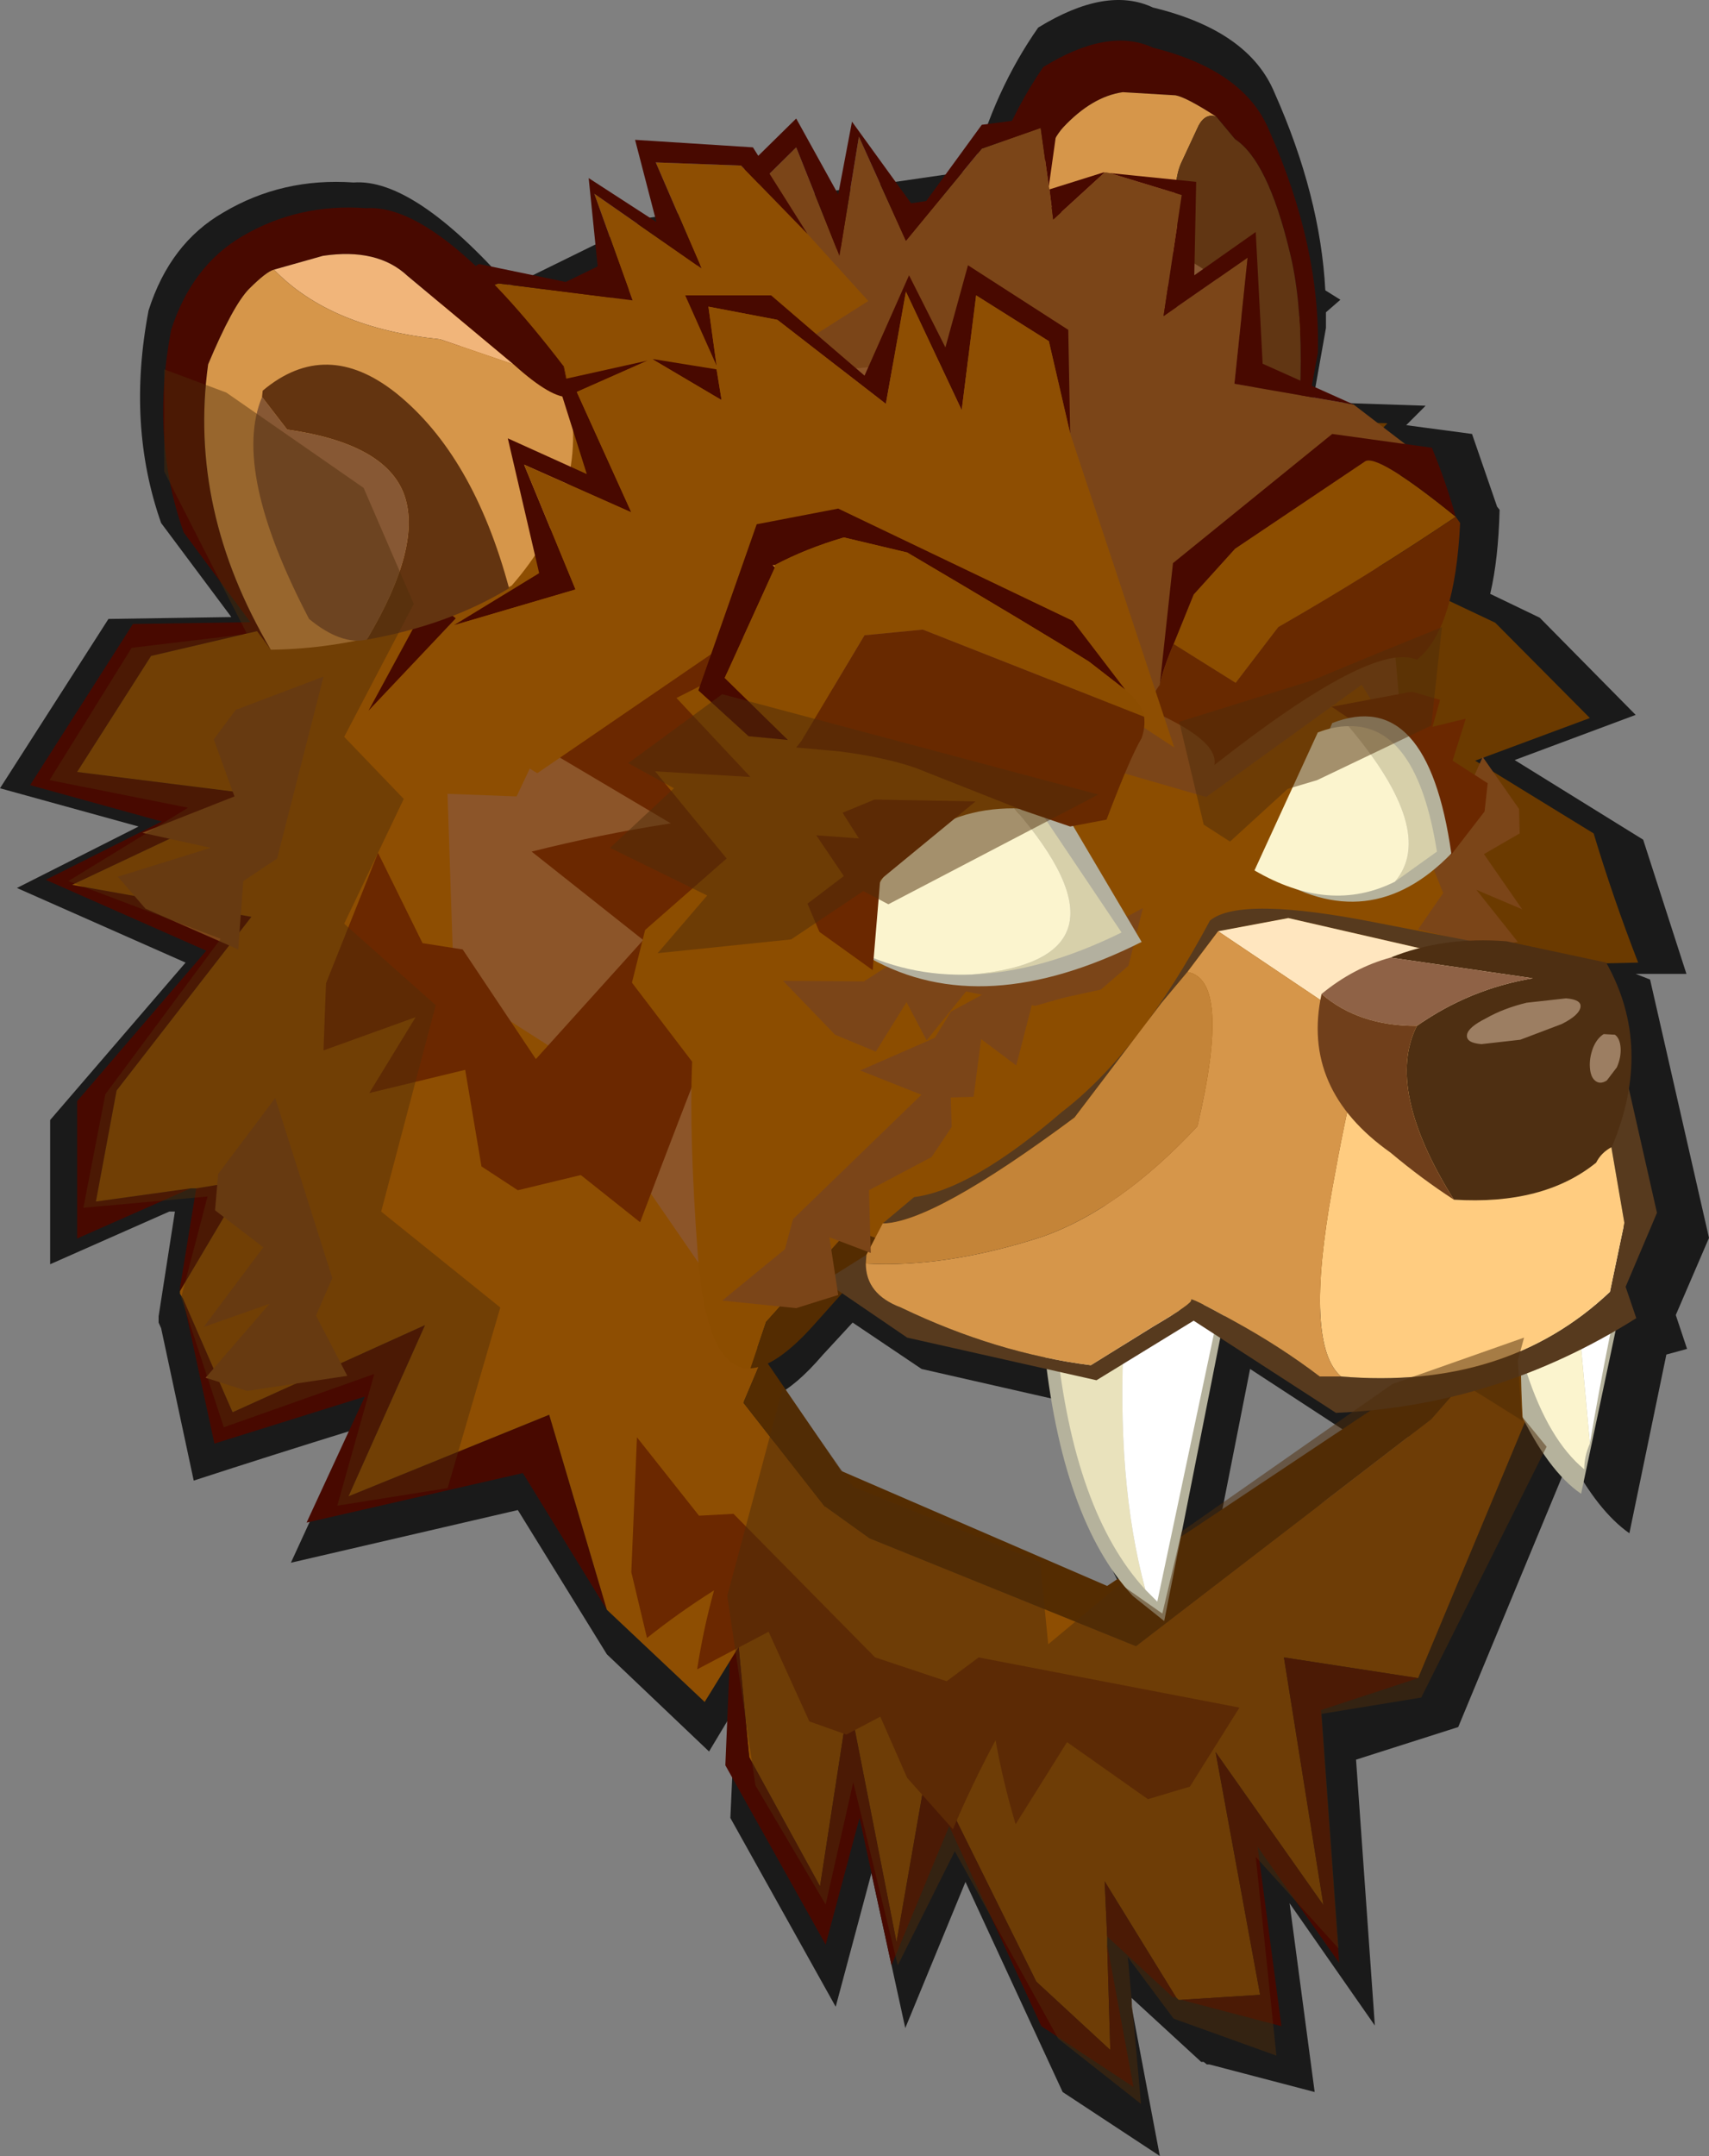 <?xml version="1.0"?>
<svg xmlns="http://www.w3.org/2000/svg" xmlns:xlink="http://www.w3.org/1999/xlink" width="136.3px" height="171.9px"><rect width="100%" height="100%" fill="#808080" stroke="none"/><g transform="matrix(1, 0, 0, 1, -179.15, -122.9)"><use xlink:href="#object-0" width="136.3" height="171.9" transform="matrix(1, 0, 0, 1, 179.15, 122.9)"/></g><defs><g transform="matrix(1, 0, 0, 1, -179.15, -122.9)" id="object-0"><path fill-rule="evenodd" fill="#000000" fill-opacity="0.8" stroke="none" d="M207.35 137.45Q212.15 137.1 219.8 145.75L231 140.25L256.75 136.5Q258.45 130.1 261.95 125.1Q267.4 121.75 271.1 123.5Q278.75 125.35 280.8 130.3Q284.45 138.5 284.85 146.05L286.05 146.8L284.9 147.8L284.9 149.05L283.85 154.95L292.85 155.25L291.3 156.8L296.55 157.5L298.55 163.3L298.75 163.55Q298.65 167.5 298 170.25L301.95 172.15L309.6 179.9L299.95 183.5L310.2 189.85L313.65 200.55L309.6 200.55L310.75 201L315.45 221.6L312.8 227.75L313.7 230.45L312.05 230.9L309.1 245.15Q306.6 243.4 304.35 239.15L295.45 260.6L287.3 263.2L288.8 284.4L282 274.65L284 289.7L275.6 287.5L275.4 287.5L275.15 287.3L274.95 287.3L269.4 282.2L269.4 282.9L271.65 294.8L263.9 289.7L256.15 272.95L251.35 284.6L248.65 272.25L245.8 282.9L237.4 267.85L237.8 259.05L235.7 262.55L227.55 254.8L220.45 243.3L202.35 247.5L207.2 236.95Q200.9 238.9 194.6 240.95L192 228.8L191.8 228.35L191.8 227.85L193.1 219.5L192.65 219.5L183.15 223.7L183.15 212.2L193.95 199.65L180.5 193.7L190.2 188.8L179.15 185.75L187.8 172.25L197.6 172.1L192 164.6Q189.25 156.8 191 147.65Q192.7 142.3 196.95 139.85Q201.65 137.05 207.35 137.45M223.85 150.75L224.35 153.3L223.85 150.75M293.45 236.85L288.5 238.35L278.85 232.05L275.55 248.75L293.45 236.85M244.75 230.95Q242.65 233.4 240.95 234.2L247.15 243.2L269.4 252.85L270.35 252.25Q265.8 246.2 264.3 234.7L252.65 232.05L247.15 228.35L244.75 230.95"/><path fill="none" stroke="#5b1c00" stroke-width="0.05" stroke-linecap="round" stroke-linejoin="round" d="M224.35 153.3L223.85 150.75"/><path fill-rule="evenodd" fill="#542c01" stroke="none" d="M296.1 232.85L293.3 236.05L269.75 254.15L248.5 245.55L236.85 237.2L236.8 236.1L267.45 249.35L293.95 231.7L296.1 232.85"/><path fill-rule="evenodd" fill="#8e4e02" stroke="none" d="M236.85 237.2L248.5 245.55L269.75 254.15L293.3 236.05L296.1 232.85L301.1 235.5L292.25 256.7L281.55 255.05L284.7 274.8L276.1 262.6L279.65 281.95L273.35 282.35L273.15 282.35L272.95 282.15L267.25 272.9L267.45 277.3L267.45 277.95L267.7 286.35L261.8 280.9L253.15 263.45L250.65 277.75L246.85 258.4L244.55 273.3L238.9 263L237.6 249.35L236.85 237.2"/><path fill-rule="evenodd" fill="#480900" stroke="none" d="M237.6 249.35L238.9 263L244.55 273.3L246.85 258.4L250.65 277.75L253.15 263.45L261.8 280.9L267.7 286.35L267.45 277.95L269.55 289.3L262.2 284.45L254.85 268.5L250.25 279.6L247.7 267.85L245 277.95L237 263.65L237.6 249.35M267.45 277.3L267.25 272.9L272.95 282.15L272.7 282.15L267.45 277.3M273.35 282.35L279.65 281.95L276.1 262.6L284.7 274.8L281.55 255.05L292.25 256.7L284.5 259.25L285.95 279.4L279.45 270.15L281.35 284.45L273.35 282.35"/><path fill-rule="evenodd" fill="#b5b29c" stroke="none" d="M309.5 221.9L305.25 242Q299.95 238.4 295.8 222.1Q298.7 220.45 301.3 220.45L309.5 221.9"/><path fill-rule="evenodd" fill="#b5b29c" stroke="none" d="M272.1 227.8Q274.6 226.7 277 226.9L272 252.15L269.5 250.15Q263.8 244 262.4 230.05Q265.15 229 267.45 229.1L267.95 229.1Q268.75 229.15 272.1 227.8"/><path fill-rule="evenodd" fill="#6b3a00" stroke="none" d="M283.55 148.65Q279.15 152.2 274.9 156.2L289.8 156.65L282.15 164.7Q290 168.6 298.4 172.55L305.95 180.15L296.8 183.55L306.25 189.35Q307.8 194.5 309.8 199.65Q302.4 199.85 294.95 199.65L308.05 209.7L293.25 210.2L300.55 226.05Q300.3 231.15 300.6 236.2Q290.6 229.9 280.65 224.1Q277.15 203.7 273.25 183.8Q274 179.65 274.85 176L254.55 147.3L273.55 142.35L283.55 148.65"/><path fill-rule="evenodd" fill="#ffffff" stroke="none" d="M304.1 217.9Q306.9 218.4 309.25 221.5Q307.35 229.75 305.95 238L304.1 217.9"/><path fill-rule="evenodd" fill="#fbf4ce" stroke="none" d="M304.1 217.9L305.95 238Q305.5 239 305.5 240.05Q299.85 235.4 298.4 218.4Q301.25 217.4 304.1 217.9"/><path fill-rule="evenodd" fill="#480900" stroke="none" d="M276.15 132.2Q273.75 130.65 272.9 130.5L268.7 130.25Q266.25 130.6 263.95 133.05Q262.4 134.75 261.25 140.05Q260.15 145.35 259 146.4L256.55 143.3Q257.95 134.65 262.35 128.25Q267.55 125.05 271.1 126.7Q278.35 128.5 280.35 133.25Q284.5 142.6 284.25 151.05L281.95 163.6Q283.8 150.15 282 142.95Q280.25 135.7 277.65 134L276.15 132.2"/><path fill-rule="evenodd" fill="#d6964a" stroke="none" d="M259 146.4Q260.15 145.35 261.25 140.05Q262.4 134.75 263.95 133.05Q266.25 130.6 268.7 130.25L272.9 130.5Q273.75 130.65 276.15 132.2Q275.3 131.9 274.75 132.9L273.4 135.8Q271.8 139.05 275.25 150Q279.05 161.95 278.3 166.3L263.6 158.9L257.3 148.2Q258.05 148.1 259 146.4"/><path fill-rule="evenodd" fill="#613613" stroke="none" d="M276.15 132.2L277.65 134Q280.25 135.7 282 142.95Q283.8 150.15 281.95 163.6L281.65 166.25L278.3 166.3Q279.05 161.95 275.25 150Q271.8 139.05 273.4 135.8L274.75 132.9Q275.3 131.9 276.15 132.2"/><path fill-rule="evenodd" fill="#875834" stroke="none" d="M269.2 144.3Q271 140.75 277.3 146Q279.25 149.85 279.35 156.5Q279.35 163.1 277.2 164.95L263.25 156.35Q267.05 151.25 269.2 144.3"/><path fill-rule="evenodd" fill="#480900" stroke="none" d="M235.3 144L233 144.25L212.4 153.9Q209.7 161.25 204.4 186.25L204.85 169.45L205.05 169.05L210.7 152L230.9 142.15L260.1 137.9L271.45 143.8L274.2 150.1Q268.75 145.15 262 140.85L235.3 144"/><path fill-rule="evenodd" fill="#8c5529" stroke="none" d="M204.4 186.25Q209.7 161.25 212.4 153.9L233 144.25L235.3 144Q255.2 142.2 261.6 160.2Q271.1 173.15 257.8 181.2L268.3 218.65Q238 229.75 209.9 217.8Q201.9 199.7 203.6 190.45L204 188.35L204.4 186.25"/><path fill-rule="evenodd" fill="#7b4518" stroke="none" d="M235.3 144L262 140.85Q268.75 145.15 274.2 150.1L276.9 152.85Q285.35 160.9 290.15 170.7L290.15 171.95L291 181.65Q293.1 195.9 296.9 204.35Q300.25 221.95 296.9 221.15L268.3 218.65L257.8 181.2Q271.1 173.15 261.6 160.2Q255.2 142.2 235.3 144"/><path fill-rule="evenodd" fill="#7b4518" stroke="none" d="M287.1 155.15L292.45 159.25L284.1 167.2L261.05 155.55L257.1 151.4L239.2 153L238.75 146.05L238.4 138.85L242.65 134.65L246.1 143.3L247.65 133.8L251.4 142.1L257.45 134.75L262.15 133.1L262.8 137.75L262.85 138L263.15 140.4L267.25 136.65L267.4 136.65L267.65 136.7L273.4 138.45L271.95 148.1L278.65 143.45L277.6 153.5L287.1 155.15"/><path fill-rule="evenodd" fill="#480900" stroke="none" d="M287.1 155.15L277.6 153.5L278.65 143.45L271.95 148.1L273.4 138.45L267.65 136.7L274.55 137.4L274.4 144.85L279.3 141.4L279.85 151.9L287.1 155.15M267.25 136.65L263.15 140.4L262.85 138L267.15 136.65L267.25 136.65M262.8 137.75L262.15 133.1L257.45 134.75L251.4 142.1L247.65 133.8L246.1 143.3L242.65 134.65L238.4 138.85L238.75 146.05L236.75 138.15L242.65 132.35L246 138.4L247.1 132.6L252.35 139.85L257.45 132.85L263.6 132.05L262.8 137.75"/><path fill-rule="evenodd" fill="#480900" stroke="none" d="M202.95 172.45L191.2 175.2L185.3 184.45L200.05 186.3L184.9 193.45L199.2 196L188.45 209.85L186.8 218.7L194.35 217.65L185.3 221.65L185.3 210.7L195.6 198.7L182.8 193.05L192.05 188.4L181.55 185.5L189.75 172.65L202.95 172.45M194.8 217.65L198.75 217L193.5 225.85L193.5 225.6L194.8 217.65M193.75 226.45L197.7 235.5L213.05 228.55L206.95 242.2L222.95 235.7L227.55 251.25L220.85 240.35L203.6 244.3L208.25 234.25L196.25 238L193.75 226.45"/><path fill-rule="evenodd" fill="#8e4e02" stroke="none" d="M194.35 217.65L186.8 218.7L188.45 209.85L199.2 196L184.9 193.45L200.05 186.3L185.3 184.45L191.2 175.2L202.95 172.45L214.3 169.95L215.35 201.45L222.95 206.3L240 231.05L238.5 234.6L238.45 234.75L244.95 243.05L235.35 258.6L227.55 251.25L222.95 235.7L206.95 242.2L213.05 228.55L197.7 235.5L193.75 226.45L193.5 226.05L193.5 225.85L198.75 217L194.8 217.65L194.35 217.65"/><path fill-rule="evenodd" fill="#542c01" stroke="none" d="M244.95 243.05L238.45 234.75L238.5 234.6L240 231.05L246.5 240.55L244.95 243.05"/><path fill-rule="evenodd" fill="#e9e2bc" stroke="none" d="M270.5 249.65Q264.8 243.45 263.4 229.85Q266.1 228.85 268.35 228.95L268.8 228.95Q268.15 241 270.5 249.65"/><path fill-rule="evenodd" fill="#ffffff" stroke="none" d="M270.5 249.65Q268.15 241 268.8 228.95Q269.6 229 272.85 227.65Q275.3 226.6 276.25 227.9L271.45 250.6L270.5 249.65"/><path fill-rule="evenodd" fill="#6b2800" stroke="none" d="M241.25 182.4L243.4 186.75Q236.6 203.4 230.2 220.35L221.65 213.55L221.25 208.05L230.45 197.85L221.55 190.8Q227.1 189.4 232.65 188.55L222.7 182.65Q226.3 179.65 230.25 176.95L247.75 170.05L241.25 182.4"/><path fill-rule="evenodd" fill="#8e4e02" stroke="none" d="M243.55 141.55L248.4 146.9L231.75 157.45L231.4 163.05L220.35 186.4L207.05 185.9L208.55 179.55L215.5 172.2L207.15 165.6L216.25 164.55L207.9 158.5L211.35 153.5L211.55 153.35L211.8 153.25L218.1 153.2L216.5 151.4L216.35 151.2L213.55 147.35L218.9 145.5L229.6 146.85L226.55 138.35L235.1 144.3L231.45 135.85L238.25 136.1L243.55 141.55"/><path fill-rule="evenodd" fill="#480900" stroke="none" d="M208.55 179.55L212.35 172.55L204.95 164.45L211.85 163.75L206 158.4L211.35 153.5L207.9 158.5L216.25 164.55L207.15 165.6L215.5 172.2L208.55 179.55M211.8 153.25Q214.2 152.1 216.5 151.4L218.1 153.2L211.8 153.25M216.35 151.2L211.45 147.35L217.35 143.95L227 145.95L226.1 137.1L231.5 140.6L229.8 134.05L239.2 134.65L243.55 141.55L238.25 136.1L231.45 135.85L235.1 144.3L226.55 138.35L229.6 146.85L218.9 145.5L213.55 147.35L216.35 151.2"/><path fill-rule="evenodd" fill="#8c4d00" stroke="none" d="M239 232Q235.5 232.15 234.8 222.9Q234.1 213.5 234.35 207.55L229.55 201.25L230.6 197.05L237.1 191.35L231.4 184.4L239 184.85L233.1 178.55L238.55 175.8L275.35 186.45L287.75 177.5L294.45 188.2L300.15 210.9L295.3 207.35L279.55 205.25L267.75 218.25L250.6 222.2L246.95 220.85L240.25 228.3L239 232"/><path fill-rule="evenodd" fill="#542c01" stroke="none" d="M250.6 222.2L249.5 222.45L244.05 228.55Q241.05 231.9 239 232L240.25 228.3L246.95 220.85L250.6 222.2"/><path fill-rule="evenodd" fill="#7b4518" stroke="none" d="M266.95 201.8L261.45 203L260.2 207.85L257.4 205.75L256.8 210.35L253.3 210.45L247.75 208.25L253.7 205.65L255 203.55L270.3 195.3L269.15 199.9L266.95 201.8"/><path fill-rule="evenodd" fill="#7b4518" stroke="none" d="M300.35 189.35L297.5 191L300.55 195.4L296.9 193.85L300.2 198L297.9 198.4L292.25 197L294.25 194.1L293.45 192.1L297.4 183.25L300.3 187.4L300.35 189.35"/><path fill-rule="evenodd" fill="#573a1e" stroke="none" d="M305.45 201.5L281.9 196.1L276.3 197.15L273.85 200.4L271.8 202.85L264.85 212Q253.55 220.4 249.55 220.45L252.05 218.35Q256.65 217.75 263.85 211.55Q270 206.85 275.65 196.3Q278.05 194.3 289.1 196.5L306.85 199.95L311.3 219.6L308.8 225.5L309.65 228Q298.55 235 285.7 235.55L274.35 228.2L266.6 232.95L251.5 229.55L244.9 225.05L248.25 222.95L248.2 223.65Q248.2 226.1 251 227.15Q258.6 230.8 266.15 231.75L271.15 228.65Q274.3 226.8 274.15 226.55Q274 226.25 277.5 228.2Q281.25 230.25 284.4 232.65L286.1 232.65Q299.25 233.75 307.55 225.9L308.7 220.4L305.45 201.5"/><path fill-rule="evenodd" fill="#ffe6bf" stroke="none" d="M276.3 197.15L281.9 196.1L305.45 201.5L288.55 205.35L288.5 205.4L288.5 205.35L276.3 197.15"/><path fill-rule="evenodd" fill="#ffcc80" stroke="none" d="M305.45 201.5L308.7 220.4L307.55 225.9Q299.25 233.75 286.1 232.65Q283.15 230.1 285.4 217.7Q287.35 206.8 288.5 205.4L288.55 205.35L305.45 201.5"/><path fill-rule="evenodd" fill="#d6964a" stroke="none" d="M286.1 232.65L284.4 232.65Q281.25 230.25 277.5 228.2Q274 226.25 274.15 226.55Q274.3 226.8 271.15 228.65L266.15 231.75Q258.6 230.8 251 227.15Q248.2 226.1 248.2 223.65Q254.6 224 262.3 221.5Q268.5 219.3 274.65 212.7Q277.4 201 273.85 200.4L276.3 197.15L288.5 205.35L288.5 205.4Q287.35 206.8 285.4 217.7Q283.15 230.1 286.1 232.65"/><path fill-rule="evenodd" fill="#c48438" stroke="none" d="M248.2 223.65L248.25 222.95L249.55 220.45Q253.55 220.4 264.85 212L271.8 202.85L273.85 200.4Q277.4 201 274.65 212.7Q268.5 219.3 262.3 221.5Q254.6 224 248.2 223.65"/><path fill-rule="evenodd" fill="#6b2800" stroke="none" d="M293.4 180.85L294 178.7L291.75 178.05L285.35 179.25L292.8 184.25L294.85 191.1L297.55 187.6L297.8 185.35L295 183.55L296.05 180.2L293.4 180.85"/><path fill-rule="evenodd" fill="#8c4d00" stroke="none" d="M272.75 174.25L274.35 170.3L277.65 166.65L288 159.7Q288.95 159 295.25 164.1Q288.35 168.75 281.1 172.9L277.7 177.35L272.75 174.25"/><path fill-rule="evenodd" fill="#480900" stroke="none" d="M295.25 164.1Q288.95 159 288 159.7L277.65 166.65L274.35 170.3L272.75 174.25Q271.9 176.25 271.65 177.5L272.7 167.8L285.4 157.5L293.35 158.6Q294.5 161.4 295.25 164.1"/><path fill-rule="evenodd" fill="#682900" stroke="none" d="M272.75 174.25L277.7 177.35L281.1 172.9Q288.35 168.75 295.25 164.1L295.6 164.6Q295.2 173.1 292.15 175.5Q288.65 173.95 276 183.9Q276.4 181.85 270.45 179.35Q270.55 178.95 270.95 179.05Q271.1 178.2 271.65 177.5Q271.9 176.25 272.75 174.25"/><path fill-rule="evenodd" fill="#4e2f12" stroke="none" d="M290.05 199.25Q294.25 197.55 299.3 197.95L307.25 199.65Q311.05 206.4 307.7 214.35Q306.85 214.8 306.45 215.6Q302.25 219 295.1 218.55Q289.6 209.75 292.15 204.7Q296.35 201.75 301.4 200.9L290.05 199.25"/><path fill-rule="evenodd" fill="#8f6246" stroke="none" d="M290.05 199.25L301.4 200.9Q296.35 201.75 292.15 204.7Q287.5 204.7 284.55 202.15Q287.1 200.05 290.05 199.25"/><path fill-rule="evenodd" fill="#703f1b" stroke="none" d="M292.15 204.7Q289.6 209.75 295.1 218.55Q292.55 216.9 290.05 214.8Q282.9 209.75 284.55 202.15Q287.5 204.7 292.15 204.7"/><path fill-rule="evenodd" fill="#480900" stroke="none" d="M220.1 151.95L211.65 144.9Q209.25 142.65 204.9 143.3L201 144.4Q200.4 144.55 199 145.95Q197.7 147.3 195.75 151.95Q194.15 163.55 200.75 174.7L193.8 165.35Q191.15 157.9 192.8 149.2Q194.45 144.1 198.45 141.75Q202.95 139.1 208.35 139.5Q214.15 139.1 224.1 152.1L224.6 154.55Q223.2 154.75 220.1 151.95"/><path fill-rule="evenodd" fill="#f1b57a" stroke="none" d="M201 144.4L204.9 143.3Q209.25 142.65 211.65 144.9L220.1 151.95L214.25 149.95Q205.5 149.05 201 144.4"/><path fill-rule="evenodd" fill="#d6964a" stroke="none" d="M220.1 151.95Q223.2 154.75 224.6 154.55Q226 162.7 219.95 169.6Q210.1 174.55 200.95 174.7L200.75 174.7Q194.15 163.55 195.75 151.95Q197.7 147.3 199 145.95Q200.4 144.55 201 144.4Q205.5 149.05 214.25 149.95L220.1 151.95"/><path fill="none" stroke="#5b1c00" stroke-width="0.05" stroke-linecap="round" stroke-linejoin="round" d="M224.6 154.55L224.1 152.1"/><path fill-rule="evenodd" fill="#633410" stroke="none" d="M200.05 154.55L200.1 154.05Q205.15 149.8 210.75 154.25Q216.9 159.2 219.75 169.8Q214.9 172.75 208.4 173.9Q212.9 166.35 211.35 162.25Q209.8 158.25 202.05 157.15L200.05 154.55"/><path fill-rule="evenodd" fill="#875834" stroke="none" d="M200.05 154.55L202.05 157.15Q209.8 158.25 211.35 162.25Q212.9 166.35 208.4 173.9Q206.35 174.35 203.8 172.25Q197.6 160.4 200.05 154.55"/><path fill-rule="evenodd" fill="#480900" stroke="none" d="M236.3 152.05L233.8 146.45L240.65 146.45L248.1 152.85L251.65 144.85L254.55 150.6L256.35 144.05L264.35 149.2L264.5 157.45L262.8 150.1L257 146.45L255.85 155.6L251.4 146.15L249.8 155.1L241.15 148.4L235.65 147.35L236.3 152.05M215.35 172.75L222.15 168.6L219.65 157.85L225.95 160.7L223.6 153.25L230.8 151.65L225.15 154.15L229.5 163.75L220.95 159.95L225.05 169.9L215.35 172.75M231.2 151.55L231.35 151.55L236.3 152.35L236.7 154.8L231.2 151.55"/><path fill-rule="evenodd" fill="#8e4e02" stroke="none" d="M264.5 157.45L272.8 182.5L255.9 171.4L243.4 169.9L222 184.55L210.75 177.6L215.35 172.75L225.05 169.9L220.95 159.95L229.5 163.75L225.15 154.15L230.8 151.65L231.05 151.55L231.2 151.55L236.7 154.8L236.3 152.35L236.3 152.05L235.65 147.35L241.15 148.4L249.8 155.1L251.4 146.15L255.85 155.6L257 146.45L262.8 150.1L264.5 157.45"/><path fill-rule="evenodd" fill="#6b2800" stroke="none" d="M234.9 243.75L237.65 243.6L252.15 258.3L246.65 261.2L243.7 260.15L240.45 253L234.75 256Q235.25 252.75 236.1 249.7Q233.25 251.5 230.75 253.5L229.5 248.25L229.95 237.5L234.9 243.75"/><path fill-rule="evenodd" fill="#6b2800" stroke="none" d="M254.65 256.95L257.2 255.05L278 259.05L274.05 265.35L270.7 266.35L264.25 261.8L260.15 268.35Q259.15 265 258.55 261.65Q256.65 265.2 255.15 268.75L251.5 264.65L247 254.4L254.65 256.95"/><path fill-rule="evenodd" fill="#6b2800" stroke="none" d="M216.05 198.6L227.7 216.05L220.45 217.8L217.55 215.9L216.25 208.2L208.6 210.05L212.3 204L204.95 206.65L205.15 201.3L209.3 190.9L212.85 198.1L216.05 198.6"/><path fill-rule="evenodd" fill="#7b4518" stroke="none" d="M261.7 203.1L256.2 201.95L253.05 205.85L251.45 202.8L249 206.75L245.75 205.4L241.6 201.1L248.05 201.15L250.15 199.8L267.45 198.6L264.5 202.3L261.7 203.1"/><path fill-rule="evenodd" fill="#b3b09f" stroke="none" d="M270.2 198Q257.55 204.35 248.55 199.3Q253.15 186.45 264.2 187.85L270.2 198"/><path fill-rule="evenodd" fill="#d7d0aa" stroke="none" d="M260.05 187.35L262.05 187.5L268.6 197.25Q262.2 200.4 256.65 200.6Q270.45 199.35 260.05 187.35"/><path fill-rule="evenodd" fill="#fbf4ce" stroke="none" d="M260.05 187.35Q270.45 199.35 256.65 200.6Q251.45 200.8 247 198.45Q250.5 187.3 260.05 187.35"/><path fill-rule="evenodd" fill="#c28336" stroke="none" d="M240.95 168.15L240.75 167.95L240.95 167.95L240.95 168.15"/><path fill-rule="evenodd" fill="#480900" stroke="none" d="M240.95 167.95L240.75 167.95L240.95 168.15L236.95 176.95L242 181.9L238.85 181.6L234.85 177.95L239.5 164.7L246 163.45L264.7 172.4L268.9 177.9L266 175.65Q261.85 173.05 251.5 166.95L246.45 165.75Q243.4 166.65 240.95 167.95"/><path fill-rule="evenodd" fill="#8c4d00" stroke="none" d="M240.95 168.15L240.95 167.95Q243.4 166.65 246.45 165.75L251.5 166.95Q261.85 173.05 266 175.65L268.9 177.9Q270.25 179.05 270.4 180.05L252.75 173.1L248.1 173.55L243.05 182L242.65 182.5L242 181.9L236.95 176.95L240.95 168.15"/><path fill-rule="evenodd" fill="#682900" stroke="none" d="M270.4 180.05Q270.5 180.9 270.2 181.75Q269.3 183.25 267.4 188.25L264.5 188.8L260.7 187.5L252.1 184.1Q249.6 183.25 246 182.8L242.65 182.5L243.05 182L248.1 173.55L252.75 173.1L270.4 180.05"/><path fill-rule="evenodd" fill="#b5b29c" stroke="none" d="M294.9 190.95Q288.35 197.7 280.35 192.6L285.4 180.55Q293 177.6 294.9 190.95"/><path fill-rule="evenodd" fill="#d7d0aa" stroke="none" d="M290.4 193.2Q293.8 189.2 286.7 180.8Q292.15 180.65 293.75 190.8L290.4 193.2"/><path fill-rule="evenodd" fill="#fbf4ce" stroke="none" d="M286.7 180.8Q293.8 189.2 290.4 193.2Q285.2 195.8 279.2 192.3L284.25 181.3Q285.55 180.8 286.7 180.8"/><path fill-rule="evenodd" fill="#6b2800" stroke="none" d="M247.65 189.75L246.35 187.7L248.9 186.65L256.95 186.8L249.35 193.05L248.75 200.25L244.5 197.2L243.55 194.95L246.45 192.75L244.25 189.5L247.65 189.75"/><path fill-rule="evenodd" fill="#7b4518" stroke="none" d="M253.45 215.15L248.45 217.8L248.6 222.8L245.3 221.55L246 226.15L242.65 227.2L236.75 226.6L241.75 222.5L242.4 220.1L254.9 208L255.05 212.75L253.45 215.15"/><path fill-rule="evenodd" fill="#7b4518" stroke="none" d="M196.3 219.4L200.15 222.35L195.4 228.7L200.65 226.85L195.55 232.75L198.85 233.8L206.85 232.6L204.35 227.8L205.65 224.8L201.1 210.45L196.55 216.5L196.3 219.4"/><path fill-rule="evenodd" fill="#7b4518" stroke="none" d="M196.2 181.85L197.85 186.4L190.5 189.3L195.95 190.5L188.55 192.8L190.75 195.35L198.15 198.6L198.55 193.15L201.25 191.35L204.95 176.85L197.95 179.5L196.2 181.85"/><path fill-rule="evenodd" fill="#4f2d0b" fill-opacity="0.451" stroke="none" d="M197.2 154.2L208.15 161.8L212.15 171.05L206.6 181.65L211.35 186.6L206.6 196.55L213.9 203.05L209.55 219.5L219.05 227.15L214.85 241.55L206.05 242.95L209 232.45L197 236.7L193.6 226.35L195.7 218.3L185.8 219.2L187.55 210.15L196.75 197.75L184.6 193.15L194.15 187.3L183.1 185.1L189.65 174.55L198.85 173.45L192.25 160.5L192.25 152.35L197.2 154.2"/><path fill-rule="evenodd" fill="#4f2d0b" fill-opacity="0.502" stroke="none" d="M235.55 194.3L227.8 190.5L232.9 185.75L229.25 183.75L236.75 178.25L266.75 186.25L250 195L248 193.95L242.25 197.8L231.6 198.9L235.55 194.3M277.25 190L275.15 188.65L273.2 180.45L283.8 177.15Q288.95 175 294.15 172.9L293.3 180.75L284.2 185.1L281.85 185.8L277.25 190M300.7 229.55L300.2 231.4L300.5 235.8L302.5 238.25L292.5 258.25L284.55 259.55L285.9 278.25L279.3 270.95L280.95 286.8L272.75 283.85L269.1 278.95L270.15 290.65L263.55 285.45L255.3 270.5L250.75 279.6L247.2 265L245 274.75L239.4 265.25L237.15 250.15L241.6 233.5L247.2 241.45L262.1 247.45L262.75 254L268.45 249.25L268.5 249.2L271.85 251.55L273.4 245L290.2 233.25L300.7 229.55"/><path fill-rule="evenodd" fill="#9c7e62" stroke="none" d="M296.15 205.4Q296.25 204.8 297.65 204.1Q299.05 203.3 300.9 202.85L304.05 202.5Q305.3 202.6 305.2 203.2Q305.1 203.85 303.7 204.55L300.4 205.8L297.3 206.15Q296.05 206.05 296.15 205.4"/><path fill-rule="evenodd" fill="#9c7e62" stroke="none" d="M307.05 205.35L307.95 205.4Q308.35 205.7 308.4 206.45Q308.45 207.2 308.1 208L307.3 209.05Q306.75 209.4 306.35 209.05Q306 208.75 305.95 208Q305.9 207.25 306.2 206.45Q306.5 205.7 307.05 205.35"/></g></defs></svg>
